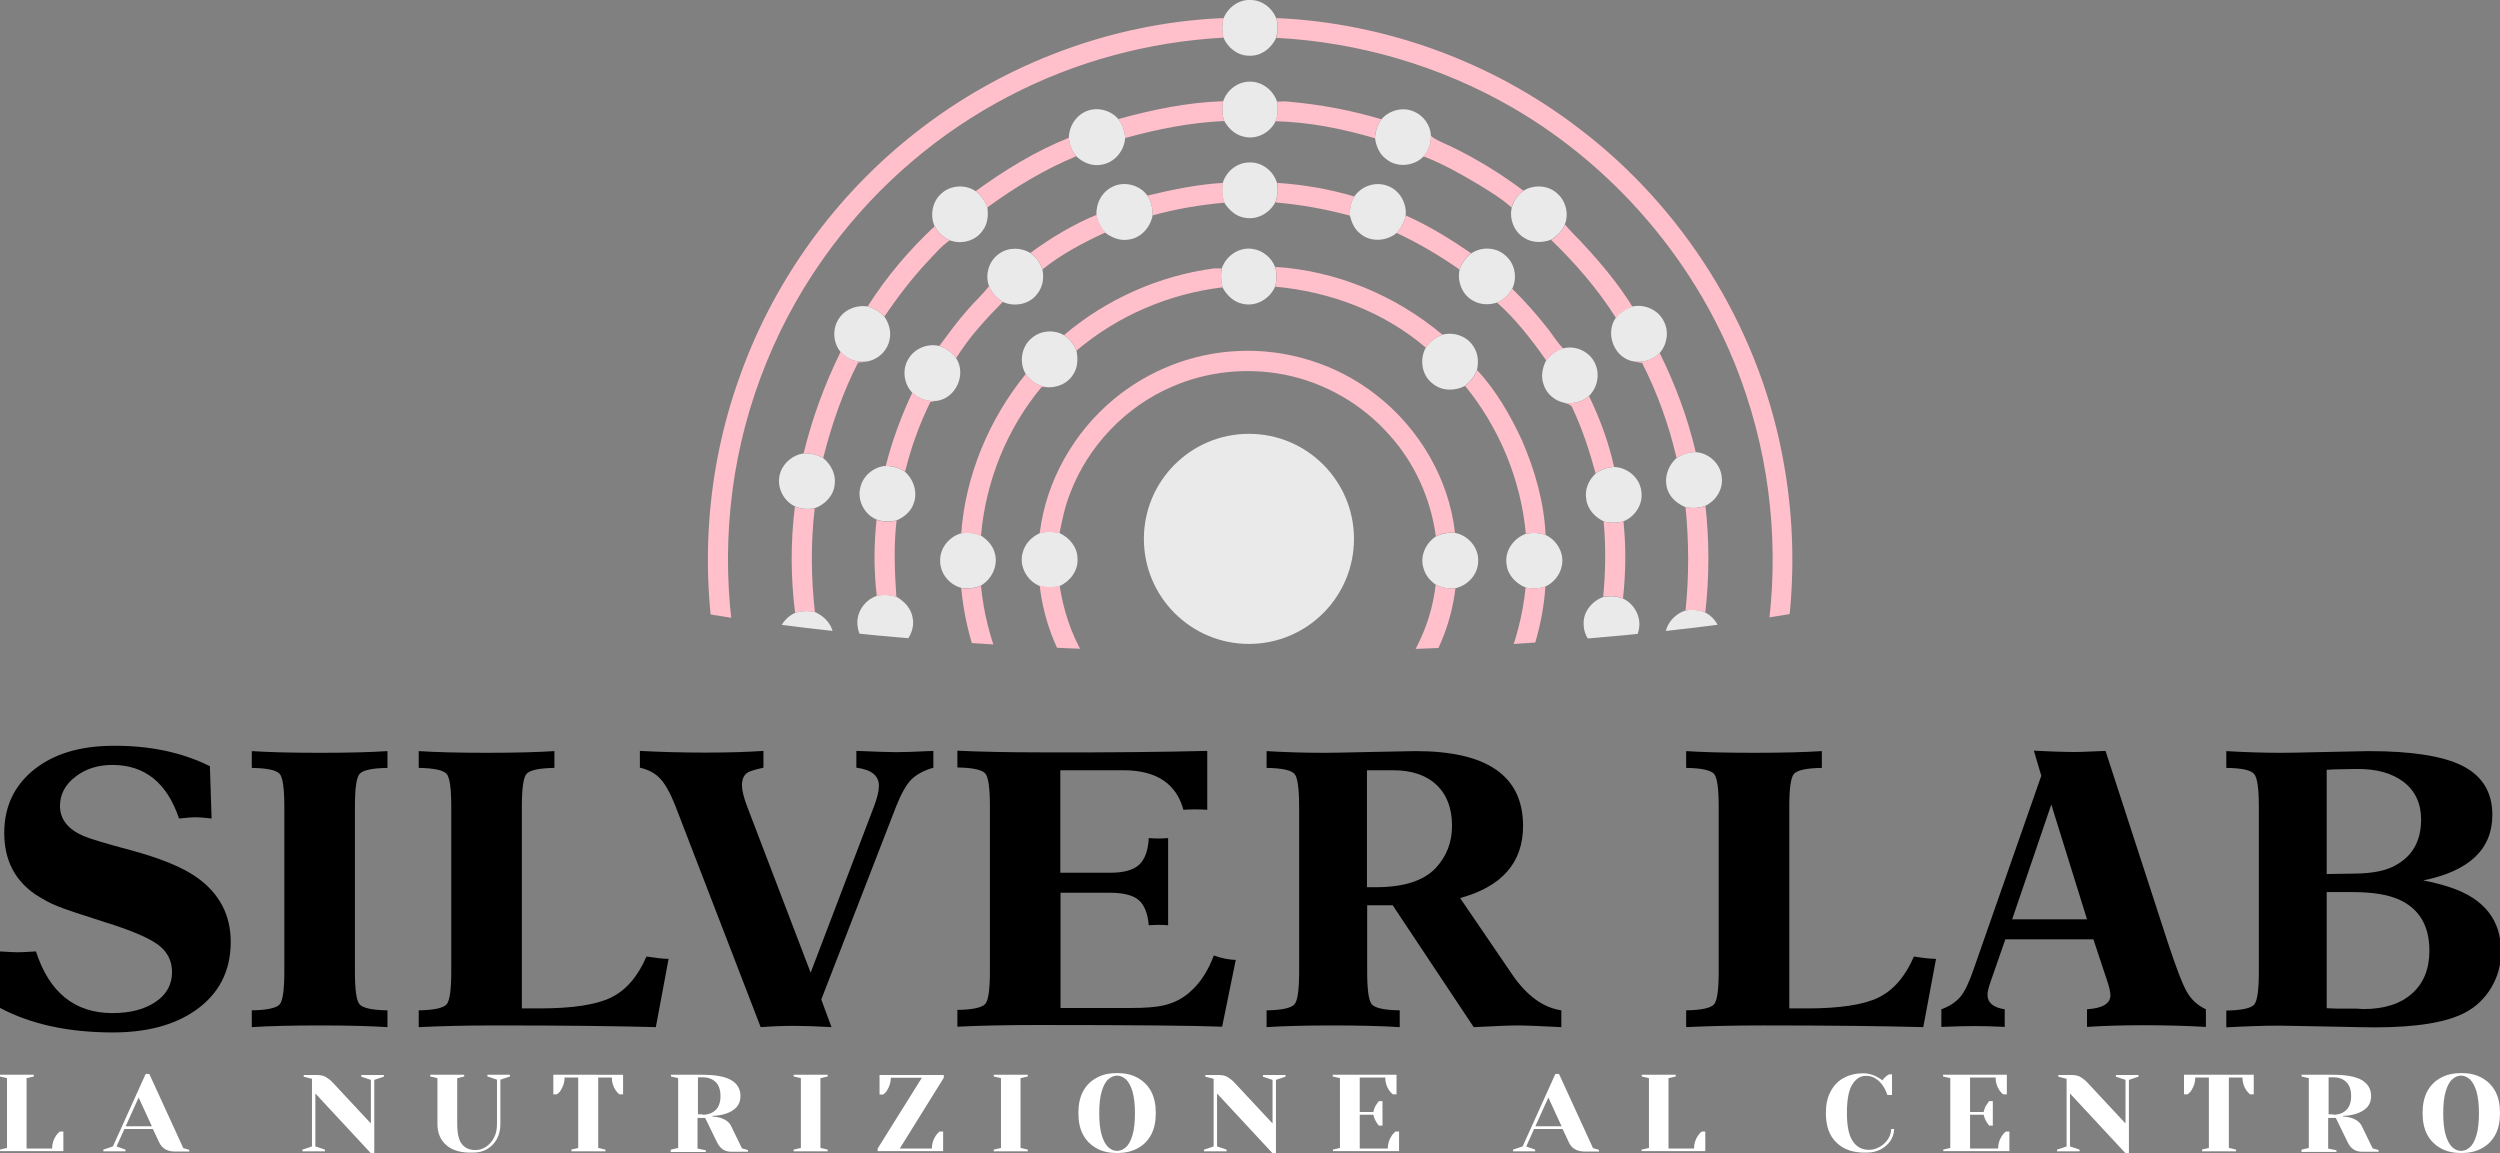<?xml version="1.0" encoding="utf-8"?>
<!-- Generator: Adobe Illustrator 26.5.0, SVG Export Plug-In . SVG Version: 6.00 Build 0)  -->
<svg version="1.1" id="Livello_1" xmlns="http://www.w3.org/2000/svg" xmlns:xlink="http://www.w3.org/1999/xlink" x="0px" y="0px"
	 viewBox="0 0 1175.6 542.2" style="enable-background:new 0 0 1175.6 542.2;" xml:space="preserve">
<rect x="0" y="0" width="1175.6" height="542.2" fill="#808080" stroke="none"/>
<style type="text/css">
	.st0{fill:#FFFFFF;}
	.st1{clip-path:url(#SVGID_00000008121672863140297280000008284265850723068559_);}
	.st2{fill:#EAEAEA;}
	.st3{fill:#FFC0CB;}
</style>
<g>
	<g>
		<path d="M98.7,360.3l0.8,24.6c-3.5-0.4-6-0.6-7.6-0.6c-1.4,0-4,0.2-7.7,0.6c-5.7-16.8-16.1-25.2-31.4-25.2
			c-6.8,0-12.7,1.9-17.4,5.6c-4.8,3.7-7.2,8.3-7.2,13.7c0,6.2,3.7,10.9,11,14.1c3,1.3,10.3,3.5,21.9,6.6
			c14.6,3.9,25.2,8.3,31.9,13.2c10.3,7.5,15.5,17.5,15.5,30c0,13.8-5.6,24.6-16.7,32.3c-9.8,6.8-22.7,10.3-38.7,10.3
			c-21,0-38.8-3.9-53.2-11.6v-26.5c4.6,0.3,7.5,0.4,8.5,0.4s3.9-0.1,8.5-0.4c6.3,19.4,18.3,29,36,29c8.4,0,15.2-1.8,20.3-5.3
			c5.2-3.5,7.7-8.2,7.7-14c0-5.3-2.2-9.6-6.5-12.8c-4.3-3.2-12.6-6.8-24.9-10.6c-12.3-3.9-19.7-6.4-22.5-7.6
			c-3.4-1.3-6.8-3.2-10.5-5.6C6.8,413.8,2,404.2,2,391.7c0-12.4,4.7-22.3,14-29.8c9.4-7.5,21.8-11.2,37.5-11.2
			C70.6,350.6,85.6,353.8,98.7,360.3z"/>
		<path d="M166.9,379.3v77.6c0,8.5,0.7,13.7,2.2,15.4c1.5,1.7,5.8,2.7,13.1,2.8v7.9c-7.7-0.5-18.4-0.8-31.9-0.8
			c-13.6,0-24.2,0.3-31.9,0.8v-7.9c7.2-0.1,11.6-1.1,13.1-2.8c1.5-1.7,2.2-6.9,2.2-15.4v-77.6c0-8.5-0.7-13.7-2.2-15.4
			c-1.5-1.7-5.8-2.7-13.1-2.8v-7.9c7.7,0.5,18.4,0.8,31.9,0.8c13.6,0,24.2-0.3,31.9-0.8v7.9c-7.2,0.1-11.6,1.1-13.1,2.8
			C167.6,365.6,166.9,370.7,166.9,379.3z"/>
		<path d="M314.4,450.9l-6,32.1c-18.3-0.5-43.4-0.8-75.3-0.8c-13.8,0-25.9,0.3-36.2,0.8v-7.9c7.2-0.1,11.6-1.1,13.1-2.8
			c1.5-1.7,2.2-6.9,2.2-15.4v-77.6c0-8.5-0.7-13.7-2.2-15.4c-1.5-1.7-5.8-2.7-13.1-2.8v-7.9c7.7,0.5,18.4,0.8,31.9,0.8
			c13.6,0,24.2-0.3,31.9-0.8v7.9c-7.2,0.1-11.6,1.1-13.1,2.8c-1.5,1.7-2.2,6.9-2.2,15.4v94.9h8.3c15.4,0,26.6-1.7,33.6-5.1
			s12.6-9.8,16.7-19.3C308.6,450.5,312,450.9,314.4,450.9z"/>
		<path d="M438.9,353.1v7.9c-4.5,1.3-8,3.2-10.4,5.6c-2.4,2.5-4.7,6.6-7.1,12.6L386.2,470l4.8,13c-7.1-0.4-13-0.6-17.6-0.6
			c-5,0-10.3,0.2-15.7,0.6l-40.1-104c-2.3-5.9-4.7-10.2-7.1-12.8c-2.4-2.6-5.6-4.3-9.6-5.2v-7.9c9.3,0.5,19.6,0.8,31,0.8
			c10.8,0,19.9-0.3,27.1-0.8v7.9c-1.5,0.3-3.6,0.8-6.2,1.7c-2.6,0.9-3.9,3.1-3.9,6.6c0,2.3,0.8,5.7,2.5,10.1l29.8,78l29.8-78.2
			c1.5-4,2.3-7.2,2.3-9.7c0-4.8-3.6-7.6-10.6-8.5v-7.9c9.6,0.4,15.8,0.6,18.8,0.6C425,353.7,430.8,353.5,438.9,353.1z"/>
		<path d="M567.7,353.1v27.7c-1.4-0.1-3.4-0.2-5.8-0.2c-2.2,0-4,0.1-5.4,0.2c-3.4-12.4-12.8-18.6-28.3-18.6h-29.6v48.2H522
			c6.3,0,10.8-1.2,13.6-3.7c2.7-2.5,4.3-6.6,4.6-12.6c1.4,0.1,3,0.2,4.6,0.2c1.5,0,3-0.1,4.5-0.2v41c-1.4-0.1-2.9-0.2-4.5-0.2
			c-1.4,0-3,0.1-4.6,0.2c-0.5-5.7-2.1-9.6-4.8-11.9s-7.3-3.4-13.7-3.4h-23V474h32.9c6.8,0,12-0.4,15.5-1.2c5.2-1.2,9.6-3.5,13.4-7.2
			c4.3-4,7.7-9.4,10.3-16.3c3.6,1.3,7,2,10.3,2.1l-6.4,31.4c-11.7-0.5-40.7-0.8-86.9-0.8c-15.1,0-27.6,0.3-37.6,0.8v-7.9
			c7.2-0.1,11.6-1.1,13.1-2.8c1.5-1.7,2.2-6.9,2.2-15.4v-77.6c0-8.5-0.7-13.7-2.2-15.4c-1.5-1.7-5.8-2.7-13.1-2.8V353
			c10.3,0.5,23.9,0.8,40.9,0.8C521.4,353.9,547,353.6,567.7,353.1z"/>
		<path d="M734.2,475.1v7.9c-9.9-0.5-16.8-0.8-20.5-0.8c-3.6,0-10.5,0.3-20.7,0.8l-38.1-57.3h-12v31.2c0,8.5,0.7,13.7,2.2,15.4
			c1.5,1.7,5.8,2.7,13.1,2.8v7.9c-7.9-0.5-18.3-0.8-31.4-0.8s-23.4,0.3-31.2,0.8v-7.9c7.2-0.1,11.6-1.1,13.1-2.8
			c1.5-1.7,2.2-6.9,2.2-15.4v-77.6c0-8.5-0.7-13.7-2.2-15.4c-1.5-1.7-5.8-2.7-13.1-2.8v-7.9c8.4,0.5,17.4,0.8,26.9,0.8
			c2.8,0,10.2-0.1,22.1-0.4l21.1-0.4c33.7,0,50.5,11.7,50.5,35.2c0,17.2-9.9,28.5-29.6,33.9l24.4,35.8
			C717.8,468.1,725.5,473.8,734.2,475.1z M642.8,362.2v55h4.1c13.2,0,22.6-3,28.3-9.1c5-5.4,7.6-12,7.6-19.7
			c0-8.3-2.4-14.7-7.3-19.3c-4.8-4.6-11.7-6.9-20.4-6.9H642.8z"/>
		<path d="M910.4,450.9l-6,32.1c-18.3-0.5-43.4-0.8-75.3-0.8c-13.8,0-25.9,0.3-36.2,0.8v-7.9c7.2-0.1,11.6-1.1,13.1-2.8
			c1.5-1.7,2.2-6.9,2.2-15.4v-77.6c0-8.5-0.7-13.7-2.2-15.4c-1.5-1.7-5.8-2.7-13.1-2.8v-7.9c7.7,0.5,18.4,0.8,31.9,0.8
			s24.2-0.3,31.9-0.8v7.9c-7.2,0.1-11.6,1.1-13.1,2.8c-1.5,1.7-2.2,6.9-2.2,15.4v94.9h8.3c15.4,0,26.6-1.7,33.6-5.1
			s12.6-9.8,16.7-19.3C904.5,450.5,907.9,450.9,910.4,450.9z"/>
		<path d="M990.1,353.1l29.2,89.8c4,12.1,7,20,9.1,23.6s5,6.3,8.9,8.1v8.3c-8.6-0.5-18.4-0.8-29.2-0.8c-10.6,0-19.5,0.3-26.7,0.8
			v-8.3c7.4-0.5,11-2.7,11-6.6c0-1.5-0.5-3.7-1.4-6.4l-6.6-19.9H943l-7,20.1c-0.9,2.6-1.4,4.6-1.4,6c0,3.7,2.7,6,8.1,6.8v8.3
			c-5.4-0.3-10.2-0.4-14.3-0.4c-3.7,0-8.9,0.1-15.5,0.4v-8.3c3.9-1.4,6.8-3.4,8.9-5.8c2.1-2.5,4.1-6.7,6.2-12.8l31.9-91.2l-3.5-11.8
			c8.1,0.4,13.7,0.6,16.8,0.6C976.3,353.7,981.9,353.5,990.1,353.1z M981.4,432.3l-16.8-54l-18.4,54H981.4z"/>
		<path d="M1046.9,361.1v-7.9c8.6,0.5,17,0.8,25.2,0.8c3,0,10.3-0.1,22.1-0.4l19.7-0.4c20.1,0,34.7,2.3,43.8,6.8
			c9.6,4.8,14.3,12.5,14.3,23.2c0,16.1-10.8,26.4-32.5,30.8c4.6,0.9,8.9,2,12.8,3.3c15.9,5.3,23.8,15.4,23.8,30.2
			c0,6.1-1.5,11.7-4.6,16.9s-7.3,9.2-12.6,11.9c-8.6,4.5-22.7,6.8-42.2,6.8c-2.5,0-9.9-0.1-22.5-0.4l-22.3-0.4
			c-7.4,0-15.7,0.3-25,0.8v-7.9c7.2-0.1,11.6-1.1,13.1-2.8c1.5-1.7,2.2-6.9,2.2-15.4v-77.6c0-8.5-0.7-13.7-2.2-15.4
			C1058.5,362.1,1054.1,361.2,1046.9,361.1z M1094.1,362v49l13.4-0.2c8.3-0.1,14.6-1.4,19-3.9c8-4.4,12-11.5,12-21.5
			c0-7.5-2.7-13.4-8.1-17.6s-12.8-6.3-22.3-6.2l-10.8,0.2L1094.1,362z M1094.1,419.5v54.6l5,0.2h5.4c0.9,0,2.1,0,3.7,0
			c1.4,0.1,2.5,0.2,3.1,0.2c9.8,0,17.5-2.4,22.9-7.3c5.5-4.8,8.2-11.6,8.2-20.2c0-11.7-4.8-19.7-14.3-24c-5.2-2.3-12.4-3.5-21.7-3.5
			L1094.1,419.5L1094.1,419.5z"/>
	</g>
</g>
<g>
	<path class="st0" d="M-0.1,540.6l3.4-0.8V507l-3.4-0.8v-0.8h16v0.8l-3.4,0.8v33.1h12c0-2.2,0.6-4.2,1.8-6c0.5-0.8,1.1-1.4,1.8-2
		h1.7v9.2h-30v-0.7H-0.1z"/>
	<path class="st0" d="M48.6,540.6l4.5-1.5L68.5,505h1.7l16,34.9l2.8,0.8v0.8h-6.7c-1.9,0-3.5-0.4-4.8-1.2c-1.2-0.8-2.1-1.9-2.7-3.2
		l-2.9-6.2H58.5l-3.7,8.2l4.2,1.5v0.8H48.6V540.6z M59.1,529.6h12.3l-6.2-13.5L59.1,529.6z"/>
	<path class="st0" d="M148.3,514.2v24.9l4.5,1.5v0.8h-10.6v-0.8l4.5-1.5v-31.8l-3.9-1v-0.8h5.9c2,0,3.5,0.3,4.6,1s2.2,1.5,3.2,2.6
		l17.9,19.2v-20.5l-4.5-1.5v-0.8h10.6v0.8l-4.5,1.5v34.4h-1.7L148.3,514.2z"/>
	<path class="st0" d="M210,538.6c-2.8-2.4-4.3-5.7-4.3-10V507l-3.4-0.8v-0.8h16v0.8L215,507v21.5c0,4.4,0.7,7.6,2.2,9.5
		s3.6,2.8,6.4,2.8c1.7,0,3.4-0.5,4.9-1.5s2.8-2.4,3.8-4.3c1-1.9,1.4-4,1.4-6.5v-20.8l-4.5-1.5v-0.8h10.6v0.8l-4.5,1.5v20.8
		c0,2.8-0.6,5.2-1.7,7.2s-2.7,3.6-4.6,4.7c-1.9,1.1-4.1,1.6-6.6,1.6C217,542.2,212.8,541,210,538.6z"/>
	<path class="st0" d="M268.5,540.6l3.4-0.8v-33.1h-6.4c0,2.1-0.6,4.1-1.8,6c-0.5,0.8-1.1,1.4-1.8,1.9h-1.7v-9.2H293v9.2h-1.7
		c-0.7-0.5-1.3-1.2-1.8-1.9c-1.2-1.8-1.8-3.8-1.8-6h-6.4v33.1l3.4,0.8v0.8h-16v-0.8H268.5z"/>
	<path class="st0" d="M315.5,540.6l3.4-0.8V507l-3.4-0.8v-0.8h14.8c6.3,0,10.9,0.9,13.7,2.6s4.2,4.2,4.2,7.4c0,2.1-0.6,3.8-1.8,5.2
		c-1.2,1.3-2.8,2.3-4.8,3c-2.1,0.7-4.2,1.1-6.6,1.1v0.3c1.4,0.1,2.6,0.3,3.6,0.6c2.6,0.8,4.4,2.1,5.3,4.1l5,10.3l2.8,0.8v0.8h-7.8
		c-3.1,0-5.3-1.5-6.7-4.4l-5.6-11.5H328v14.4l3.9,0.8v0.8h-16.5v-1.1H315.5z M330.4,524.2c2.6,0,4.7-0.8,6.2-2.3s2.2-3.7,2.2-6.5
		s-0.7-5-2.2-6.5s-3.5-2.3-6.2-2.3h-2.2V524h2.2V524.2z"/>
	<path class="st0" d="M373.2,541.4v-0.8l3.4-0.8V507l-3.4-0.8v-0.8h16v0.8l-3.4,0.8v32.8l3.4,0.8v0.8L373.2,541.4L373.2,541.4z"/>
	<path class="st0" d="M412.7,540.1l20.8-33.3h-14.6c0,2.1-0.6,4.1-1.8,6c-0.5,0.8-1.1,1.4-1.8,1.9h-1.7v-9.2h30.2v1.3l-20.7,33.3
		h15.1c0-2.2,0.6-4.2,1.8-6c0.5-0.8,1.1-1.4,1.8-2h1.7v9.2h-30.8V540.1z"/>
	<path class="st0" d="M467.3,541.4v-0.8l3.4-0.8V507l-3.4-0.8v-0.8h16v0.8l-3.4,0.8v32.8l3.4,0.8v0.8L467.3,541.4L467.3,541.4z"/>
	<path class="st0" d="M515.7,540c-2.7-1.5-4.9-3.6-6.4-6.4c-1.5-2.8-2.2-6.2-2.2-10.2s0.7-7.4,2.2-10.2s3.6-4.9,6.4-6.4
		c2.7-1.5,5.9-2.2,9.6-2.2c3.7,0,6.9,0.7,9.6,2.2c2.7,1.5,4.9,3.6,6.4,6.4s2.2,6.2,2.2,10.2s-0.7,7.4-2.2,10.2s-3.6,4.9-6.4,6.4
		c-2.7,1.5-5.9,2.2-9.6,2.2C521.6,542.2,518.4,541.5,515.7,540z M529.4,539.5c1.3-1.1,2.3-3,3.1-5.6s1.2-6.1,1.2-10.4
		c0-4.3-0.4-7.7-1.2-10.4c-0.8-2.6-1.9-4.5-3.1-5.6c-1.3-1.1-2.6-1.7-4.1-1.7s-2.8,0.6-4.1,1.7s-2.3,3-3.1,5.6
		c-0.8,2.6-1.2,6.1-1.2,10.4c0,4.3,0.4,7.7,1.2,10.4c0.8,2.6,1.9,4.5,3.1,5.6s2.6,1.7,4.1,1.7S528.1,540.6,529.4,539.5z"/>
	<path class="st0" d="M572.3,514.2v24.9l4.5,1.5v0.8h-10.6v-0.8l4.5-1.5v-31.8l-3.9-1v-0.8h5.9c2,0,3.5,0.3,4.6,1s2.2,1.5,3.2,2.6
		l17.9,19.2v-20.5l-4.5-1.5v-0.8h10.6v0.8l-4.5,1.5v34.4h-1.7L572.3,514.2z"/>
	<path class="st0" d="M626.7,540.6l3.4-0.8V507l-3.4-0.8v-0.8h30v9.2H655c-0.7-0.5-1.3-1.2-1.8-1.9c-1.2-1.8-1.8-3.8-1.8-6h-12v16.2
		h6.4c0.3-1.3,0.7-2.5,1.5-3.6c0.3-0.5,0.7-1,1.1-1.5h1.7v11.5h-1.7c-0.4-0.5-0.8-1-1.1-1.5c-0.7-1.1-1.2-2.3-1.5-3.6h-6.4v15.9
		h13.2c0-2.2,0.6-4.2,1.8-6c0.5-0.8,1.1-1.4,1.8-2h1.7v9.2h-31.1v-0.7H626.7z"/>
	<path class="st0" d="M711.5,540.6l4.5-1.5l15.4-34.1h1.7l16,34.9l2.8,0.8v0.8h-6.7c-1.9,0-3.5-0.4-4.8-1.2s-2.1-1.9-2.7-3.2
		l-2.9-6.2h-13.4l-3.7,8.2l4.2,1.5v0.8h-10.4L711.5,540.6L711.5,540.6z M722,529.6h12.3l-6.2-13.5L722,529.6z"/>
	<path class="st0" d="M772,540.6l3.4-0.8V507l-3.4-0.8v-0.8h16v0.8l-3.4,0.8v33.1h12c0-2.2,0.6-4.2,1.8-6c0.5-0.8,1.1-1.4,1.8-2h1.7
		v9.2h-30v-0.7H772z"/>
	<path class="st0" d="M863.6,537.3c-3.4-3.2-5-7.9-5-13.9c0-3.9,0.7-7.3,2.2-10.1s3.5-5,6.2-6.4c2.7-1.5,5.8-2.2,9.3-2.2
		c2.1,0,4.3,0.6,6.4,1.7c0.8,0.4,1.6,1,2.5,1.6c0.6-0.9,1.3-1.6,2-2.1c0.7-0.4,1-0.7,1.1-0.7h1.4v9.7h-2.2c-0.5-1.6-1.2-3.1-2.2-4.5
		c-0.9-1.3-2-2.4-3.3-3.2c-1.3-0.9-2.8-1.3-4.6-1.3c-2.6,0-4.7,1.4-6.4,4.1c-1.7,2.7-2.5,7.2-2.5,13.3c0,6.3,0.9,10.7,2.8,13.4
		c1.8,2.7,4.4,4,7.6,4c1.8,0,3.4-0.5,5-1.4s2.9-2.1,3.9-3.6s1.5-3.1,1.5-4.8h1.4c0,1.9-0.6,3.8-1.7,5.5c-1.1,1.7-2.7,3-4.6,4.1
		c-2,1-4.1,1.5-6.5,1.5C871.6,542.2,867,540.6,863.6,537.3z"/>
	<path class="st0" d="M913.7,540.6l3.4-0.8V507l-3.4-0.8v-0.8h30v9.2H942c-0.7-0.5-1.3-1.2-1.8-1.9c-1.2-1.8-1.8-3.8-1.8-6h-12v16.2
		h6.4c0.3-1.3,0.7-2.5,1.5-3.6c0.3-0.5,0.7-1,1.1-1.5h1.7v11.5h-1.7c-0.4-0.5-0.8-1-1.1-1.5c-0.7-1.1-1.2-2.3-1.5-3.6h-6.4v15.9
		h13.2c0-2.2,0.6-4.2,1.8-6c0.5-0.8,1.1-1.4,1.8-2h1.7v9.2h-31.1v-0.7H913.7z"/>
	<path class="st0" d="M973.4,514.2v24.9l4.5,1.5v0.8h-10.6v-0.8l4.5-1.5v-31.8l-3.9-1v-0.8h5.9c2,0,3.5,0.3,4.6,1s2.2,1.5,3.2,2.6
		l17.9,19.2v-20.5l-4.5-1.5v-0.8h10.6v0.8l-4.5,1.5v34.4h-1.7L973.4,514.2z"/>
	<path class="st0" d="M1035.3,540.6l3.4-0.8v-33.1h-6.4c0,2.1-0.6,4.1-1.8,6c-0.5,0.8-1.1,1.4-1.8,1.9h-1.7v-9.2h32.8v9.2h-1.7
		c-0.7-0.5-1.3-1.2-1.8-1.9c-1.2-1.8-1.8-3.8-1.8-6h-6.4v33.1l3.4,0.8v0.8h-16v-0.8H1035.3z"/>
	<path class="st0" d="M1082.3,540.6l3.4-0.8V507l-3.4-0.8v-0.8h14.8c6.3,0,10.9,0.9,13.7,2.6c2.8,1.8,4.2,4.2,4.2,7.4
		c0,2.1-0.6,3.8-1.8,5.2c-1.2,1.3-2.8,2.3-4.8,3c-2.1,0.7-4.2,1.1-6.6,1.1v0.3c1.4,0.1,2.6,0.3,3.6,0.6c2.6,0.8,4.4,2.1,5.3,4.1
		l5,10.3l2.8,0.8v0.8h-7.8c-3.1,0-5.3-1.5-6.7-4.4l-5.6-11.5h-3.6v14.4l3.9,0.8v0.8h-16.5L1082.3,540.6L1082.3,540.6z M1097.2,524.2
		c2.6,0,4.7-0.8,6.2-2.3s2.2-3.7,2.2-6.5s-0.7-5-2.2-6.5s-3.5-2.3-6.2-2.3h-2.2V524h2.2V524.2z"/>
	<path class="st0" d="M1147.8,540c-2.7-1.5-4.9-3.6-6.4-6.4c-1.5-2.8-2.2-6.2-2.2-10.2s0.7-7.4,2.2-10.2s3.6-4.9,6.4-6.4
		c2.7-1.5,5.9-2.2,9.6-2.2s6.9,0.7,9.6,2.2s4.9,3.6,6.4,6.4s2.2,6.2,2.2,10.2s-0.7,7.4-2.2,10.2s-3.6,4.9-6.4,6.4
		c-2.7,1.5-5.9,2.2-9.6,2.2C1153.7,542.2,1150.5,541.5,1147.8,540z M1161.4,539.5c1.3-1.1,2.3-3,3.1-5.6c0.8-2.6,1.2-6.1,1.2-10.4
		c0-4.3-0.4-7.7-1.2-10.4c-0.8-2.6-1.9-4.5-3.1-5.6c-1.3-1.1-2.6-1.7-4.1-1.7s-2.8,0.6-4.1,1.7c-1.3,1.1-2.3,3-3.1,5.6
		c-0.8,2.6-1.2,6.1-1.2,10.4c0,4.3,0.4,7.7,1.2,10.4c0.8,2.6,1.9,4.5,3.1,5.6s2.6,1.7,4.1,1.7S1160.2,540.6,1161.4,539.5z"/>
</g>
<g>
	<g>
		<defs>
			<path id="SVGID_1_" d="M325.6,287.4c0,0,96,19.2,262.2,19.2S849,287.4,849,287.4L846.6,5.3L587.5-43.5l-261.9,62V287.4z"/>
		</defs>
		<clipPath id="SVGID_00000065789296292000298050000012227160235596752020_">
			<use xlink:href="#SVGID_1_"  style="overflow:visible;"/>
		</clipPath>
		<g style="clip-path:url(#SVGID_00000065789296292000298050000012227160235596752020_);">
			<path class="st2" d="M575.4,8.5c2.1-5.1,7.3-8.9,12.9-8.5c5.2,0.1,9.9,3.7,11.8,8.5c1,3,0.8,6.3,0,9.3c-2.2,4.9-7.2,8.7-12.7,8.4
				c-5.4,0-10-3.7-12.1-8.5C574.6,14.7,574.5,11.5,575.4,8.5 M575.2,47.6c1.7-5.2,6.8-9.2,12.3-9.2c5.8-0.2,11.2,3.9,13,9.4
				c0.6,3.1,0.4,6.3-0.7,9.3c-2.7,5.5-9.2,8.8-15.2,7.1c-3.9-0.9-7-3.9-8.9-7.3C574.7,53.9,574.5,50.7,575.2,47.6 M510,52.7
				c5.2-2.7,12-1.2,15.8,3.2c2,2.5,3.1,5.7,3.3,8.9c-0.4,6.2-5.1,11.9-11.5,12.7c-4.3,0.7-8.5-1.1-11.6-4.1c-2-2.5-3.2-5.5-3.4-8.7
				C502.7,59.8,505.5,54.9,510,52.7 M649.6,56.1c3.7-4.3,10.2-6,15.4-3.6c4.5,1.9,7.7,6.5,7.9,11.4c0.1,3.5-1.2,7-3.4,9.6
				c-4.6,4.8-12.7,5.5-17.8,1.2c-3.1-2.3-4.6-6-5.1-9.7C646.7,61.9,647.7,58.7,649.6,56.1 M575,86c1.6-5.4,6.7-9.6,12.4-9.6
				c6-0.3,11.5,4,13.1,9.7c0.6,3.1,0.3,6.3-0.9,9.2c-2.7,5-8.5,8.2-14.2,7.1c-4.2-0.6-7.5-3.6-9.7-7.1C574.7,92.3,574.4,89.1,575,86
				 M523,87.9c5.5-2.9,12.9-1,16.5,4c1.8,2.7,2.6,6,2.5,9.3c-1,5.8-5.6,10.9-11.6,11.5c-3.9,0.6-7.7-1-10.7-3.3
				c-2.1-2.3-3.6-5.2-4.1-8.3C515.3,95.7,518.1,90.3,523,87.9 M636.8,92.5c3.3-5,10-7.3,15.7-5.1c5.6,2,9.1,8.1,8.5,13.9
				c-0.6,3.1-2.1,6-4.3,8.3c-4.8,3.9-12.2,4.4-17,0.3c-2.7-2-4.1-5.2-4.9-8.4C634.6,98.3,635.2,95.2,636.8,92.5 M442.7,91
				c4.3-4,11.3-4.4,16.1-1.1c2.6,1.9,4.4,4.6,5.5,7.6c0.5,3.7,0.2,7.8-2.2,10.9c-3.3,4.9-10,6.7-15.5,4.6c-3-1.3-5.5-3.7-7.1-6.6
				C437.2,101.3,438.4,94.7,442.7,91 M716.4,89.7c4.8-3,11.5-2.7,15.8,1.2c4.1,3.5,5.6,9.6,3.7,14.5c-1.2,3.2-3.7,5.6-6.5,7.3
				c-4,1.5-8.7,1.6-12.4-0.7c-4.9-2.8-7.4-8.9-6.1-14.4C711.8,94.4,713.7,91.6,716.4,89.7 M470,119.2c4.2-3,10.2-2.9,14.6-0.2
				c2.7,1.9,4.6,4.7,5.6,7.8c0.8,3.8,0.2,8-2.3,11.2c-3.6,5.1-10.7,6.5-16.3,4c-2.8-1.8-5.3-4.2-6.5-7.4
				C463,129.1,465.1,122.4,470,119.2 M574.5,126.3c2-6.1,8.4-10.4,14.8-9.2c4.6,0.7,8.6,4.1,10.3,8.4c0.9,3,0.8,6.2,0,9.3
				c-2.5,5.7-8.8,9.5-15.1,8.1c-4.3-0.8-7.6-4-9.6-7.7C574.1,132.3,574,129.2,574.5,126.3 M691.8,119.2c5-3.5,12.3-3,16.6,1.4
				c4.1,3.8,5.1,10.2,2.7,15.2c-1.6,2.9-4.1,5.2-7.1,6.5c-3.6,1.1-7.6,1.1-10.9-0.7c-5.4-2.6-7.9-9-6.8-14.6
				C687.4,123.9,689.2,121.1,691.8,119.2 M394.7,149.5c2.9-4.2,8.3-6.2,13.3-5.4c3,0.8,5.7,2.5,7.9,4.8c2,3,3.2,6.7,2.5,10.3
				c-0.8,5.5-5.4,10-10.9,10.8c-4.6,0.6-9.3-1-12.3-4.6C391.6,161,391.3,154.2,394.7,149.5 M759.9,149.3c2-2.4,4.7-4.3,7.8-5.2
				c5.7-1.2,12.1,1.6,14.7,7c2.5,4.7,1.6,10.8-1.9,14.8c-3.1,3.3-7.6,4.7-12,4.1C759.1,168.7,754.5,156.8,759.9,149.3 M484.8,159.3
				c4.1-3.9,10.7-4.5,15.5-1.7c2.7,1.8,4.7,4.4,5.9,7.3c0.7,3.5,0.7,7.4-1.2,10.6c-2.5,4.7-8.1,7.2-13.3,6.5c-3.9-0.7-7.3-3-9.4-6.2
				C479.2,170.6,480.2,163.3,484.8,159.3 M678.3,157.4c5.5-1.5,11.8,0.8,14.7,5.7c2.1,3.2,2.4,7.3,1.5,11c-1.2,2.9-3.2,5.4-5.7,7.4
				c-4.7,2.5-10.9,2.4-15.1-1.1c-5.1-3.8-6.3-11.3-3.3-16.8C672.3,160.6,675.1,158.5,678.3,157.4 M427,169.1
				c2.7-5.1,9.1-7.8,14.7-6.4c3.2,0.9,6,3,7.9,5.7c5,7.6-0.1,18.9-9.1,20.1c-4.2,0.5-8.4-0.9-11.5-3.8
				C425.1,180.6,424.1,174,427,169.1 M735.1,163.8c5.8-1.5,12.4,1.5,14.9,7c2.5,5.1,1.2,11.5-2.8,15.4c-3.2,2.8-7.5,3.9-11.7,3.2
				c-4.5-1-8.4-4.3-9.7-8.8c-1.3-3.7-0.5-7.8,1.3-11.2C729.1,166.8,731.8,164.6,735.1,163.8 M788.4,215.4c2.7-1.8,5.8-2.9,9-2.8
				c6.1,0.4,11.6,5.4,12.2,11.5c0.9,5.7-2.6,11.4-7.8,13.8c-3,1.1-6.3,1.2-9.4,0.5c-3.3-1.4-6.4-3.8-7.9-7.2
				C782.1,225.8,784,219.2,788.4,215.4 M367,222.1c1.6-4.7,6-8.2,10.9-8.9c3.2-0.2,6.4,0.6,9.2,2.2c3.7,3,6.1,7.7,5.4,12.5
				c-0.5,5.2-4.6,9.4-9.4,11.1c-3.1,0.6-6.4,0.4-9.3-0.9C368,235.4,364.8,228.2,367,222.1 M404.7,228.7c1.4-5.3,6.4-9.2,11.7-9.6
				c3.2,0,6.4,0.9,9.1,2.7c4.1,3.6,6.1,9.6,4.2,14.8c-1.2,3.8-4.5,6.6-8.1,8.1c-3.1,0.7-6.4,0.7-9.4-0.4
				C406.3,241.9,402.8,234.9,404.7,228.7 M750.4,222.6c2.6-1.8,5.6-2.9,8.7-3c6.2,0.2,12,5.1,12.7,11.3c1,6-2.8,12-8.3,14.2
				c-3,0.9-6.3,0.9-9.3,0.1c-4.2-2-7.8-5.8-8.3-10.6C745.1,230.1,747.1,225.7,750.4,222.6 M489,250.7c3-0.9,6.2-0.8,9.3,0
				c4.7,2.2,8.4,6.7,8.4,12.1c0.3,5.6-3.5,10.6-8.5,12.8c-3.1,0.8-6.4,0.8-9.4-0.1c-5.9-2.4-9.7-9.3-7.9-15.6
				C481.9,255.7,485.2,252.4,489,250.7 M675.3,252.2c2.8-1.3,5.9-1.9,9-1.6c6.1,1.2,11,6.8,10.8,13.1c0.1,6.2-4.8,11.6-10.7,12.9
				c-3.2,0.4-6.5-0.2-9.3-1.7c-2.5-1.8-4.6-4.1-5.5-7.1C667.4,262,670.2,255.5,675.3,252.2 M442.1,263.7c-0.2-5.9,4.2-11.3,9.8-12.9
				c3.1-0.6,6.4-0.2,9.3,1c2.8,1.8,5.4,4.4,6.4,7.7c2.1,6-1,12.8-6.4,15.9c-3,1.2-6.2,1.6-9.3,1C446.4,274.9,442,269.6,442.1,263.7
				 M708.5,265.7c-1.2-6.4,3.1-12.6,9.1-14.7c3.1-0.6,6.3-0.5,9.3,0.6c5.5,2.6,9,9,7.4,15c-0.9,4-3.8,7.4-7.5,9.2
				c-3,1-6.2,1.2-9.3,0.5C713,274.5,709.1,270.6,708.5,265.7 M403.3,294.6c-1-6.2,3.1-12.4,9-14.4c3-0.8,6.2-0.5,9.2,0.4
				c3.8,2.1,7.1,5.7,7.7,10.1c0.8,4.2-0.9,8.4-3.7,11.6c-2.5,2-5.4,3.3-8.5,3.7C410.4,306.4,404,301.3,403.3,294.6 M754,280.7
				c3.1-0.5,6.3-0.4,9.3,0.8c5.2,2.5,8.5,8.5,7.4,14.2c-0.9,5.8-6.2,10.4-12,10.9c-3.3,0-6.4-1-9.1-2.8c-2.9-2.6-4.9-6.2-4.9-10.1
				C744.3,287.8,748.6,282.6,754,280.7 M783,299.5c0-5.7,4.2-10.6,9.5-12.4c3.1-0.6,6.4-0.4,9.3,0.9c4.9,2.4,8.1,8.1,7.3,13.6
				c-0.6,6-5.9,10.9-11.8,11.5c-3.2,0.1-6.4-0.8-9.1-2.5C785,307.8,782.8,303.8,783,299.5 M373.9,288.2c3-1,6.3-1.1,9.3-0.4
				c4.1,1.8,7.6,5.2,8.5,9.7c1.2,4.7-0.7,9.7-4.3,13c-2.6,2-5.7,3.1-9,3.1c-6-0.3-11.6-5-12.4-11
				C364.8,296.7,368.5,290.6,373.9,288.2 M428.9,338.6c2.7-1.9,5.9-2.6,9.2-2.6c3.7,0.7,7.4,2.4,9.6,5.7c2.7,3.8,2.9,8.8,1.2,13.1
				c-1.6,2.9-4,5.3-7.1,6.6c-5.8,2.4-13,0-16.1-5.5C422.1,350.3,423.7,342.5,428.9,338.6 M725.2,357c-4.9-8,0.9-19.1,10.2-19.9
				c3.8,0,7.6,1.2,10.5,3.8c4.1,4.1,5.1,10.8,2.2,15.8c-2.8,5.1-9.3,7.9-14.9,6.2C729.8,361.9,727.1,359.8,725.2,357 M489.4,344.4
				c2.9-0.3,6-0.3,8.6,1c5.5,2.4,8.5,8.8,7.3,14.6c-0.8,3.3-2.8,6.2-5.5,8.2c-4.8,3.2-11.6,2.8-15.9-1c-4.8-4-6.1-11.6-2.5-16.8
				C483.2,347.4,486.2,345.5,489.4,344.4 M670.7,350.8c3.6-5.3,11-7,16.7-4.3c2.7,1.6,5,4,6.3,6.9c2.1,5.5,0.3,12.3-4.7,15.7
				c-3.4,2.4-7.9,3.1-11.8,1.6c-3.4-1.1-6.1-3.7-7.8-6.8C667.7,359.6,667.9,354.6,670.7,350.8 M395.4,360.1c2.3-2.3,5.4-3.6,8.6-4.2
				c3.4,0.1,7,0.9,9.6,3.4c5,4.1,5.7,11.8,2.4,17.2c-1.9,2.5-4.6,4.4-7.6,5.4c-5.5,1.4-11.7-1-14.6-5.9
				C390.6,371.2,391.4,364.3,395.4,360.1 M757.7,365.2c1.8-6,7.9-9.6,14-9.2c3,0.6,5.8,2,8.1,4.1c3.7,4.1,4.7,10.6,1.8,15.5
				c-2.5,4.7-8.2,7.5-13.5,6.5c-3.6-0.5-6.7-2.7-8.9-5.5C757.2,373.2,756.4,369,757.7,365.2 M464.7,388.6c1.9-2.7,4.6-4.6,7.7-5.7
				c8-2.1,16.5,4.3,16.6,12.5c-0.1,3.8-1.6,7.5-4.4,10.1c-4.6,4.2-12.2,4.4-17,0.3C462.4,401.9,461.2,394,464.7,388.6 M687.3,387.7
				c3.3-4.5,9.6-6.2,14.9-4.3c3.1,1.3,5.7,3.6,7.3,6.5c2.5,5.3,1.2,12.1-3.4,15.9c-4.5,3.9-11.5,4.1-16.3,0.6
				c-2.5-2-4.2-4.8-5.2-7.8C684.3,394.7,684.8,390.7,687.3,387.7 M575.4,391c1.8-3.2,4.7-5.9,8.3-6.8c6.3-1.9,13,1.7,15.8,7.4
				c0.9,3,1.1,6.2,0.3,9.2c-1.9,5.5-7.6,9.6-13.5,9.1c-5.5-0.3-10.3-4.5-11.9-9.7C573.9,397.1,574.2,393.9,575.4,391 M446.9,413.2
				c3.8-1.1,8.1-1.2,11.6,0.9c5,2.7,7.3,8.6,6.5,14.1c-0.9,3-2.6,5.7-4.9,7.7c-4.7,3.6-11.9,3.6-16.4-0.3c-4.5-3.6-6-10.3-3.6-15.5
				C441.4,417,444,414.8,446.9,413.2 M520,414.9c3.9-2.2,8.8-2.8,12.9-0.7c3.4,1.5,5.7,4.7,7,8.1c0.6,3.2,0.4,6.4-0.9,9.4
				c-2.7,5.5-9.5,8.7-15.4,6.9c-6.6-1.7-11-9.1-9.2-15.7C515.3,419.7,517.4,416.9,520,414.9 M639.1,415c4.4-3,10.4-2.7,14.7,0.2
				c2.7,2,4.6,5,5.4,8.2c1.1,6-2.2,12.4-7.9,14.6c-6.1,2.7-13.7-0.2-16.7-6c-1.3-2.8-1.5-6-1.2-9C634.4,419.9,636.2,416.8,639.1,415
				 M711.2,423.4c1.1-8,10.1-13.1,17.6-10.3c2.9,1.4,5.4,3.5,7,6.3c2.9,5.4,1.4,12.7-3.6,16.5c-4.6,3.7-11.6,3.6-16.2,0
				C712.3,432.8,710.6,428,711.2,423.4 M576.5,428.7c2.5-3,6-5.3,10-5.5c4.6-0.4,8.9,2.1,11.7,5.6c1.6,2.8,2.4,6,2.2,9.2
				c-0.9,6.2-6.5,11.5-12.9,11.3c-6.5,0.3-12.4-5-13.3-11.3C573.9,434.7,574.7,431.4,576.5,428.7 M506.8,452
				c3.2-2.7,7.6-4.1,11.8-3.1c5.4,1.1,9.4,5.9,10.3,11.3c0.1,3.2-0.7,6.4-2.4,9.1c-3.6,5-10.8,7-16.3,4.3c-5-2.3-8-7.8-7.6-13.2
				C503.2,457.3,504.7,454.3,506.8,452 M652.6,450.8c4.9-3.4,11.8-2.6,16.3,1.3c2.8,3,4.3,7,4,11.1c-0.6,5.3-4.6,10-9.8,11.2
				c-5.1,1.4-10.9-0.8-13.9-5.1c-1.8-2.7-2.6-6-2.5-9.2C647.4,456.5,649.2,452.8,652.6,450.8 M582.2,462.8c6.1-3,13.8-0.3,17.1,5.5
				c1.4,2.9,1.8,6.2,1.3,9.3c-1.3,5.6-6.5,10-12.3,10.2c-6.2,0.4-12-4.2-13.4-10.1c-0.5-3.2-0.1-6.4,1.2-9.3
				C577.7,466.1,579.7,463.9,582.2,462.8L582.2,462.8z"/>
			<path class="st3" d="M425.3,66.6c42-34.9,95.5-55.9,150.1-58.1c-0.9,3-0.8,6.2,0,9.2c-35.1,1.9-69.8,11.2-100.9,27.5
				c-32.6,16.9-61.2,41.3-83.2,70.7c-25.2,33.5-41.5,73.5-46.9,115c-5.3,40.7-0.5,82.8,14.5,121c15.7,40.8,42.7,77,77.1,104.1
				c24.1,19.1,52,33.5,81.5,42.4c37,11.1,76.6,13.2,114.6,6.3c32.7-5.9,64.1-18.7,91.8-37c26-17.3,48.6-39.6,66.4-65.3
				c19.8-28.7,33.4-61.7,39.5-96.1c7.1-40,4.2-81.8-8.6-120.4c-18.5-56.6-58.7-105.7-110.3-135.5c-33.7-19.4-72-30.6-110.7-32.6
				c0.8-3,0.9-6.3,0-9.3C651.2,10.7,701.4,29,742,60c49.3,37.2,84.3,92.9,96,153.5c8.8,44.6,5.6,91.6-9.6,134.5
				c-19.6,56.1-59.7,104.7-110.9,134.8c-32.7,19.4-69.8,31.2-107.6,34.4c-40.1,3.5-81.1-2.6-118.4-17.9
				c-31.5-12.8-60.3-32.1-84.3-56.2c-35-35-59.4-80.3-69.2-128.8c-9.2-45.3-6-93,9.6-136.5C362.8,134.5,390,95.8,425.3,66.6
				 M525.8,56c16.1-4.4,32.6-7.9,49.4-8.4c-0.7,3.1-0.5,6.3,0.5,9.3c-15.8,0.7-31.4,3.8-46.6,8C528.9,61.7,527.8,58.5,525.8,56
				 M600.5,47.8c1.8-0.1,3.6-0.2,5.3,0c14.8,1.3,29.5,4,43.8,8.3c-1.9,2.6-2.9,5.7-3.1,8.9c-15.2-4.5-30.9-7.6-46.8-8
				C600.9,54.1,601.1,50.9,600.5,47.8 M672.8,63.9c2.9,2.3,6.5,3.5,9.8,5.1c11.9,5.8,23.2,12.7,33.8,20.7c-2.7,1.9-4.7,4.7-5.6,7.9
				c-4.6-4.2-10-7.4-15.3-10.7c-8.4-5-17-9.9-26.2-13.4C671.7,70.8,673,67.4,672.8,63.9 M458.8,89.9c13.6-9.9,28.1-18.8,43.8-25.1
				c0.3,3.2,1.5,6.2,3.4,8.7c-14.9,6.2-28.8,14.6-41.8,24.1C463.2,94.5,461.4,91.8,458.8,89.9 M539.5,92c11.7-2.8,23.5-5.3,35.6-6
				c-0.6,3.1-0.3,6.3,0.8,9.3c-11.4,1-22.8,2.9-33.9,6C542.1,98,541.3,94.7,539.5,92 M600.6,86c12.3,0.8,24.5,2.9,36.3,6.4
				c-1.6,2.7-2.2,5.9-2.1,9c-11.5-3.1-23.2-5.2-35-6.2C600.8,92.3,601.1,89.1,600.6,86 M484.6,118.9c9.6-7.1,20-13.3,31.1-17.9
				c0.5,3.1,2,6,4.1,8.3c-10.4,4.8-20.7,10.2-29.6,17.4C489.2,123.6,487.2,120.9,484.6,118.9 M661,101.3c10.9,4.8,21,11.1,30.8,17.8
				c-2.6,1.9-4.4,4.7-5.4,7.7c-9.4-6.6-19.3-12.4-29.7-17.3C658.8,107.3,660.4,104.5,661,101.3 M729.4,112.8
				c2.9-1.7,5.3-4.2,6.5-7.3c2.7,3.5,6.1,6.4,9,9.7c8.4,9.1,16.3,18.6,22.8,29.1c-3.1,0.9-5.8,2.7-7.8,5.2
				C751.3,135.9,740.8,123.8,729.4,112.8 M408,144.1c8.8-13.9,19.5-26.5,31.5-37.7c1.6,2.9,4.1,5.3,7.1,6.6c-4,2.8-7.1,6.5-10.4,10
				c-7.5,8-14.1,16.7-20.3,25.8C413.7,146.6,411,144.9,408,144.1 M599.7,125.5c28.7,1.8,56.6,13.4,78.6,31.9c-3.2,1.1-6,3.3-7.8,6.1
				c-19.7-16.9-45.1-26.4-70.9-28.7C600.5,131.7,600.5,128.5,599.7,125.5 M500.3,157.6c19.9-16.9,44.8-28,70.7-31.4
				c0.9,0,2.6,0,3.5,0c-0.5,3-0.4,6,0.5,8.9c-25.2,3-49.4,13.3-68.8,29.8C505,162,503,159.4,500.3,157.6 M465.1,134.5
				c1.2,3.2,3.6,5.7,6.5,7.4c-8.1,8.2-15.9,16.7-22,26.5c-1.9-2.7-4.7-4.8-7.9-5.7c4.3-5.8,8.5-11.6,13.3-17
				C458.2,141.9,462.1,138.5,465.1,134.5 M704,142.3c3-1.4,5.5-3.6,7.1-6.5c6,5.8,11.5,12.1,16.7,18.7c2.5,3.1,4.4,6.6,7.4,9.4
				c-3.3,0.8-6.1,2.9-8.1,5.6C720.2,159.7,712.9,150.2,704,142.3 M395.3,165.4c3,3.6,7.7,5.2,12.3,4.6c-1.3,0.2-2.7,0.4-4.1,0.5
				c-7.3,14.2-12.5,29.4-16.4,44.9c-2.8-1.6-6-2.4-9.2-2.2C381.9,196.7,387.8,180.7,395.3,165.4 M523.9,187.6
				c16.2-13.4,36.7-21.5,57.7-22.5c23.3-1.3,47,6.1,65.4,20.5c20.2,15.6,34.4,39.5,37.2,65c-3.1-0.4-6.2,0.2-9,1.6
				c-2.4-17.6-9.9-34.5-21.9-47.7c-12.7-14.4-30.3-24.6-49.2-28.3c-17.7-3.5-36.5-1.6-53.1,5.7c-21.8,9.4-39.4,27.9-47.8,50.1
				c-2.4,6-3.7,12.4-5,18.8c-3-0.8-6.3-0.9-9.3,0C491.9,226.2,504.9,203.3,523.9,187.6 M768.4,170c4.4,0.6,8.9-0.8,12-4.1
				c7.4,14.9,13.2,30.5,17,46.7c-3.2,0-6.3,1.1-9,2.8c-3.6-15.5-9-30.5-16.2-44.7C771,170.5,769.7,170.3,768.4,170 M688.9,181.4
				c2.5-1.9,4.5-4.4,5.7-7.4c8.9,9.6,15.6,21.2,21.1,33.1c6.1,14.1,10.4,29.1,11.1,44.5c-3-1.1-6.2-1.2-9.3-0.6
				C715.2,225.6,705,201.1,688.9,181.4 M482.4,175.8c2.1,3.3,5.6,5.5,9.4,6.2c-0.5,0-1.5,0-2,0c-16.4,19.6-26.3,44.5-28.5,69.9
				c-3-1.2-6.2-1.6-9.3-1C454,223.5,465.1,197.1,482.4,175.8 M429,184.6c3,2.9,7.3,4.3,11.5,3.8c-1,0.2-2,0.4-3,0.6
				c-5.2,10.5-9.1,21.5-11.9,32.8c-2.7-1.8-5.8-2.8-9.1-2.7C419.5,207.3,423.8,195.7,429,184.6 M735.5,189.4
				c4.2,0.7,8.5-0.4,11.7-3.2c5.1,10.6,9.3,21.8,11.8,33.4c-3.1,0.1-6.1,1.2-8.7,3c-2.8-10.4-6.2-20.8-10.8-30.6
				C739,190.2,737,190,735.5,189.4 M792.6,238.4c3.1,0.7,6.4,0.6,9.4-0.5c1.8,16.6,1.8,33.5-0.1,50.1c-3-1.2-6.2-1.4-9.3-0.9
				C794.3,270.9,794.2,254.6,792.6,238.4 M373.8,238.2c2.9,1.2,6.2,1.4,9.3,0.9c-1.9,16.2-1.7,32.6,0.1,48.8
				c-3.1-0.7-6.3-0.7-9.3,0.4C371.8,271.7,371.7,254.8,373.8,238.2 M412.2,244.4c3,1.1,6.3,1.1,9.4,0.4c-1.4,11.9-0.9,23.9-0.1,35.9
				c-3-0.9-6.2-1.1-9.2-0.4C410.9,268.4,410.9,256.3,412.2,244.4 M754.1,245.2c3.1,0.8,6.3,0.9,9.3-0.1c1.3,12.1,1.1,24.2-0.2,36.3
				c-2.9-1.2-6.2-1.3-9.3-0.8C755,268.9,755.2,257,754.1,245.2 M675.1,274.9c2.9,1.5,6.1,2.1,9.3,1.7c-3.6,30.9-23.4,59.1-50.8,73.8
				c-21.2,11.6-46.8,14.8-70.3,9c-21.2-5.1-40.6-17.6-54-34.8c-11.2-14.1-18.4-31.4-20.4-49.3c3,0.9,6.3,1,9.4,0.1
				c1.7,11.3,5.3,22.4,11.1,32.4c10.2,17.8,26.8,32,46.1,39.2c21.1,7.9,45.1,7.5,65.9-1.2C650,334,671.7,306,675.1,274.9 M452,276.5
				c3.1,0.6,6.4,0.1,9.3-1c2.4,25.1,12.5,49.2,28.2,68.9c-3.2,1.1-6.2,3.1-8,6c-0.8-2.8-2.9-4.8-4.5-7.1
				C462.9,323.7,454.2,300.4,452,276.5 M717.4,276.3c3.1,0.6,6.3,0.5,9.3-0.5c-1.1,17.5-6.4,34.5-14.3,50.1
				c-5.2,9.8-11.2,19.4-18.8,27.5c-1.4-2.9-3.6-5.2-6.3-6.9C704.3,326.9,714.8,302,717.4,276.3 M417,306c3.2-0.3,6.1-1.7,8.5-3.7
				c3.1,11.6,6.9,23,12.5,33.6c-3.2,0-6.5,0.8-9.2,2.6C423.6,328.3,419.6,317.3,417,306 M749.5,303.8c2.7,1.8,5.8,2.8,9.1,2.8
				c-3,11.8-7.5,23.3-12.8,34.3c-2.8-2.6-6.6-3.9-10.5-3.8c0.5-0.1,1.5-0.3,2-0.5C742.5,326.1,746.8,315.2,749.5,303.8 M378.4,313.6
				c3.3-0.1,6.4-1.2,9-3.1c3.4,15.8,9.5,30.9,16.5,45.4c-3.2,0.5-6.2,1.9-8.6,4.2C388.4,345.2,382.1,329.8,378.4,313.6 M788.2,310.5
				c2.7,1.7,5.9,2.7,9.1,2.5c-4,16.3-9.5,32.3-17.6,47.1c-2.3-2.1-5.1-3.5-8.1-4.1C778.7,341.4,784.6,326.3,788.2,310.5
				 M441.7,361.4c3.1-1.3,5.5-3.7,7.1-6.6c6.7,10.2,14.7,19.6,23.6,28.1c-3,1.1-5.8,3-7.7,5.7C456.1,380.3,448.6,371,441.7,361.4
				 M725.2,357c1.9,2.8,4.6,5,7.9,5.9c-7.5,9.3-14.7,19-23.7,26.9c-1.6-2.9-4.2-5.2-7.3-6.5C711.2,375.9,718.6,366.6,725.2,357
				 M505.4,360c2,2.4,4.3,4.4,6.8,6.1c18.3,13.7,40.3,22.6,63.2,24.8c-1.2,2.9-1.5,6.1-0.9,9.2c-27.4-2.3-53.8-14.1-74.5-32
				C502.6,366.2,504.6,363.3,505.4,360 M669.4,363.9c1.7,3.1,4.3,5.7,7.8,6.8c-1.2,0.4-2.4,0.9-3.3,1.7
				c-21.1,16.5-47.3,26.6-74,28.4c0.8-3.1,0.5-6.3-0.3-9.2C624.8,389.3,649.6,380,669.4,363.9 M759.2,376.5c2.1,2.9,5.3,5,8.9,5.5
				c-1.4,1-2.6,2.2-3.5,3.6c-8.3,12.2-18.2,23.3-28.8,33.7c-1.6-2.8-4.1-4.9-7-6.3C740,401.8,751,390.1,759.2,376.5 M408.4,381.9
				c3-1,5.6-2.9,7.6-5.4c8.9,13.3,19.5,25.5,30.9,36.7c-2.9,1.6-5.4,3.8-6.8,6.9c-2.1-3-5-5.4-7.5-8
				C423.6,402.7,415.5,392.7,408.4,381.9 M488.9,395.4c1,2.7,3.7,4,6,5.6c8,5.3,16.4,9.9,25.1,13.9c-2.6,2-4.7,4.8-5.6,8
				c-5.2-2.9-10.6-5.3-15.7-8.4c-4.9-2.7-9.4-6.1-14.2-8.9C487.3,402.9,488.9,399.2,488.9,395.4 M653.8,415.2
				c11.2-3.8,21-10.5,30.9-16.8c0.9,3,2.7,5.8,5.2,7.8c-9.7,6.5-19.8,12.6-30.6,17.2C658.4,420.2,656.5,417.2,653.8,415.2
				 M539.9,422.3c11.9,3.2,24.1,5.8,36.5,6.4c-1.7,2.8-2.6,6.1-2.3,9.4c-11.9-0.8-23.7-3-35.1-6.3
				C540.3,428.8,540.5,425.5,539.9,422.3 M598.2,428.8c11.9-0.6,23.6-2.9,35.1-5.8c-0.3,3.1-0.1,6.2,1.2,9
				c-11,3.5-22.6,5.2-34.2,5.9C600.5,434.8,599.8,431.6,598.2,428.8 M710.5,428.1c0.2-1.6,0.4-3.2,0.7-4.8
				c-0.6,4.7,1.1,9.5,4.8,12.5c-13.2,9.7-27.5,18.1-42.6,24.5c-0.2,0.9-0.4,1.9-0.6,2.8c0.3-4.1-1.2-8.1-4-11.1
				C683.6,445.8,697.6,437.7,710.5,428.1 M465,428.1c13,9.4,26.9,17.8,41.9,23.9c-2.2,2.3-3.7,5.2-4.2,8.4
				c-8.3-3.1-16-7.4-23.7-11.8c-6.5-3.9-13.1-7.9-19-12.7C462.4,433.8,464,431.1,465,428.1 M529,460.2c15.4,4.5,31.2,7.2,47.2,8.2
				c-1.3,2.9-1.7,6.1-1.2,9.3c-16.4-0.9-32.6-3.9-48.3-8.4C528.3,466.6,529.1,463.4,529,460.2 M599.4,468.3
				c16-0.8,31.9-3.6,47.2-8.1c-0.1,3.2,0.7,6.5,2.5,9.2c-15.8,4.3-32,7.6-48.4,8.2C601.1,474.4,600.7,471.2,599.4,468.3L599.4,468.3
				z"/>
		</g>
	</g>
</g>
<circle class="st2" cx="587.3" cy="253.4" r="49.4"/>
</svg>
